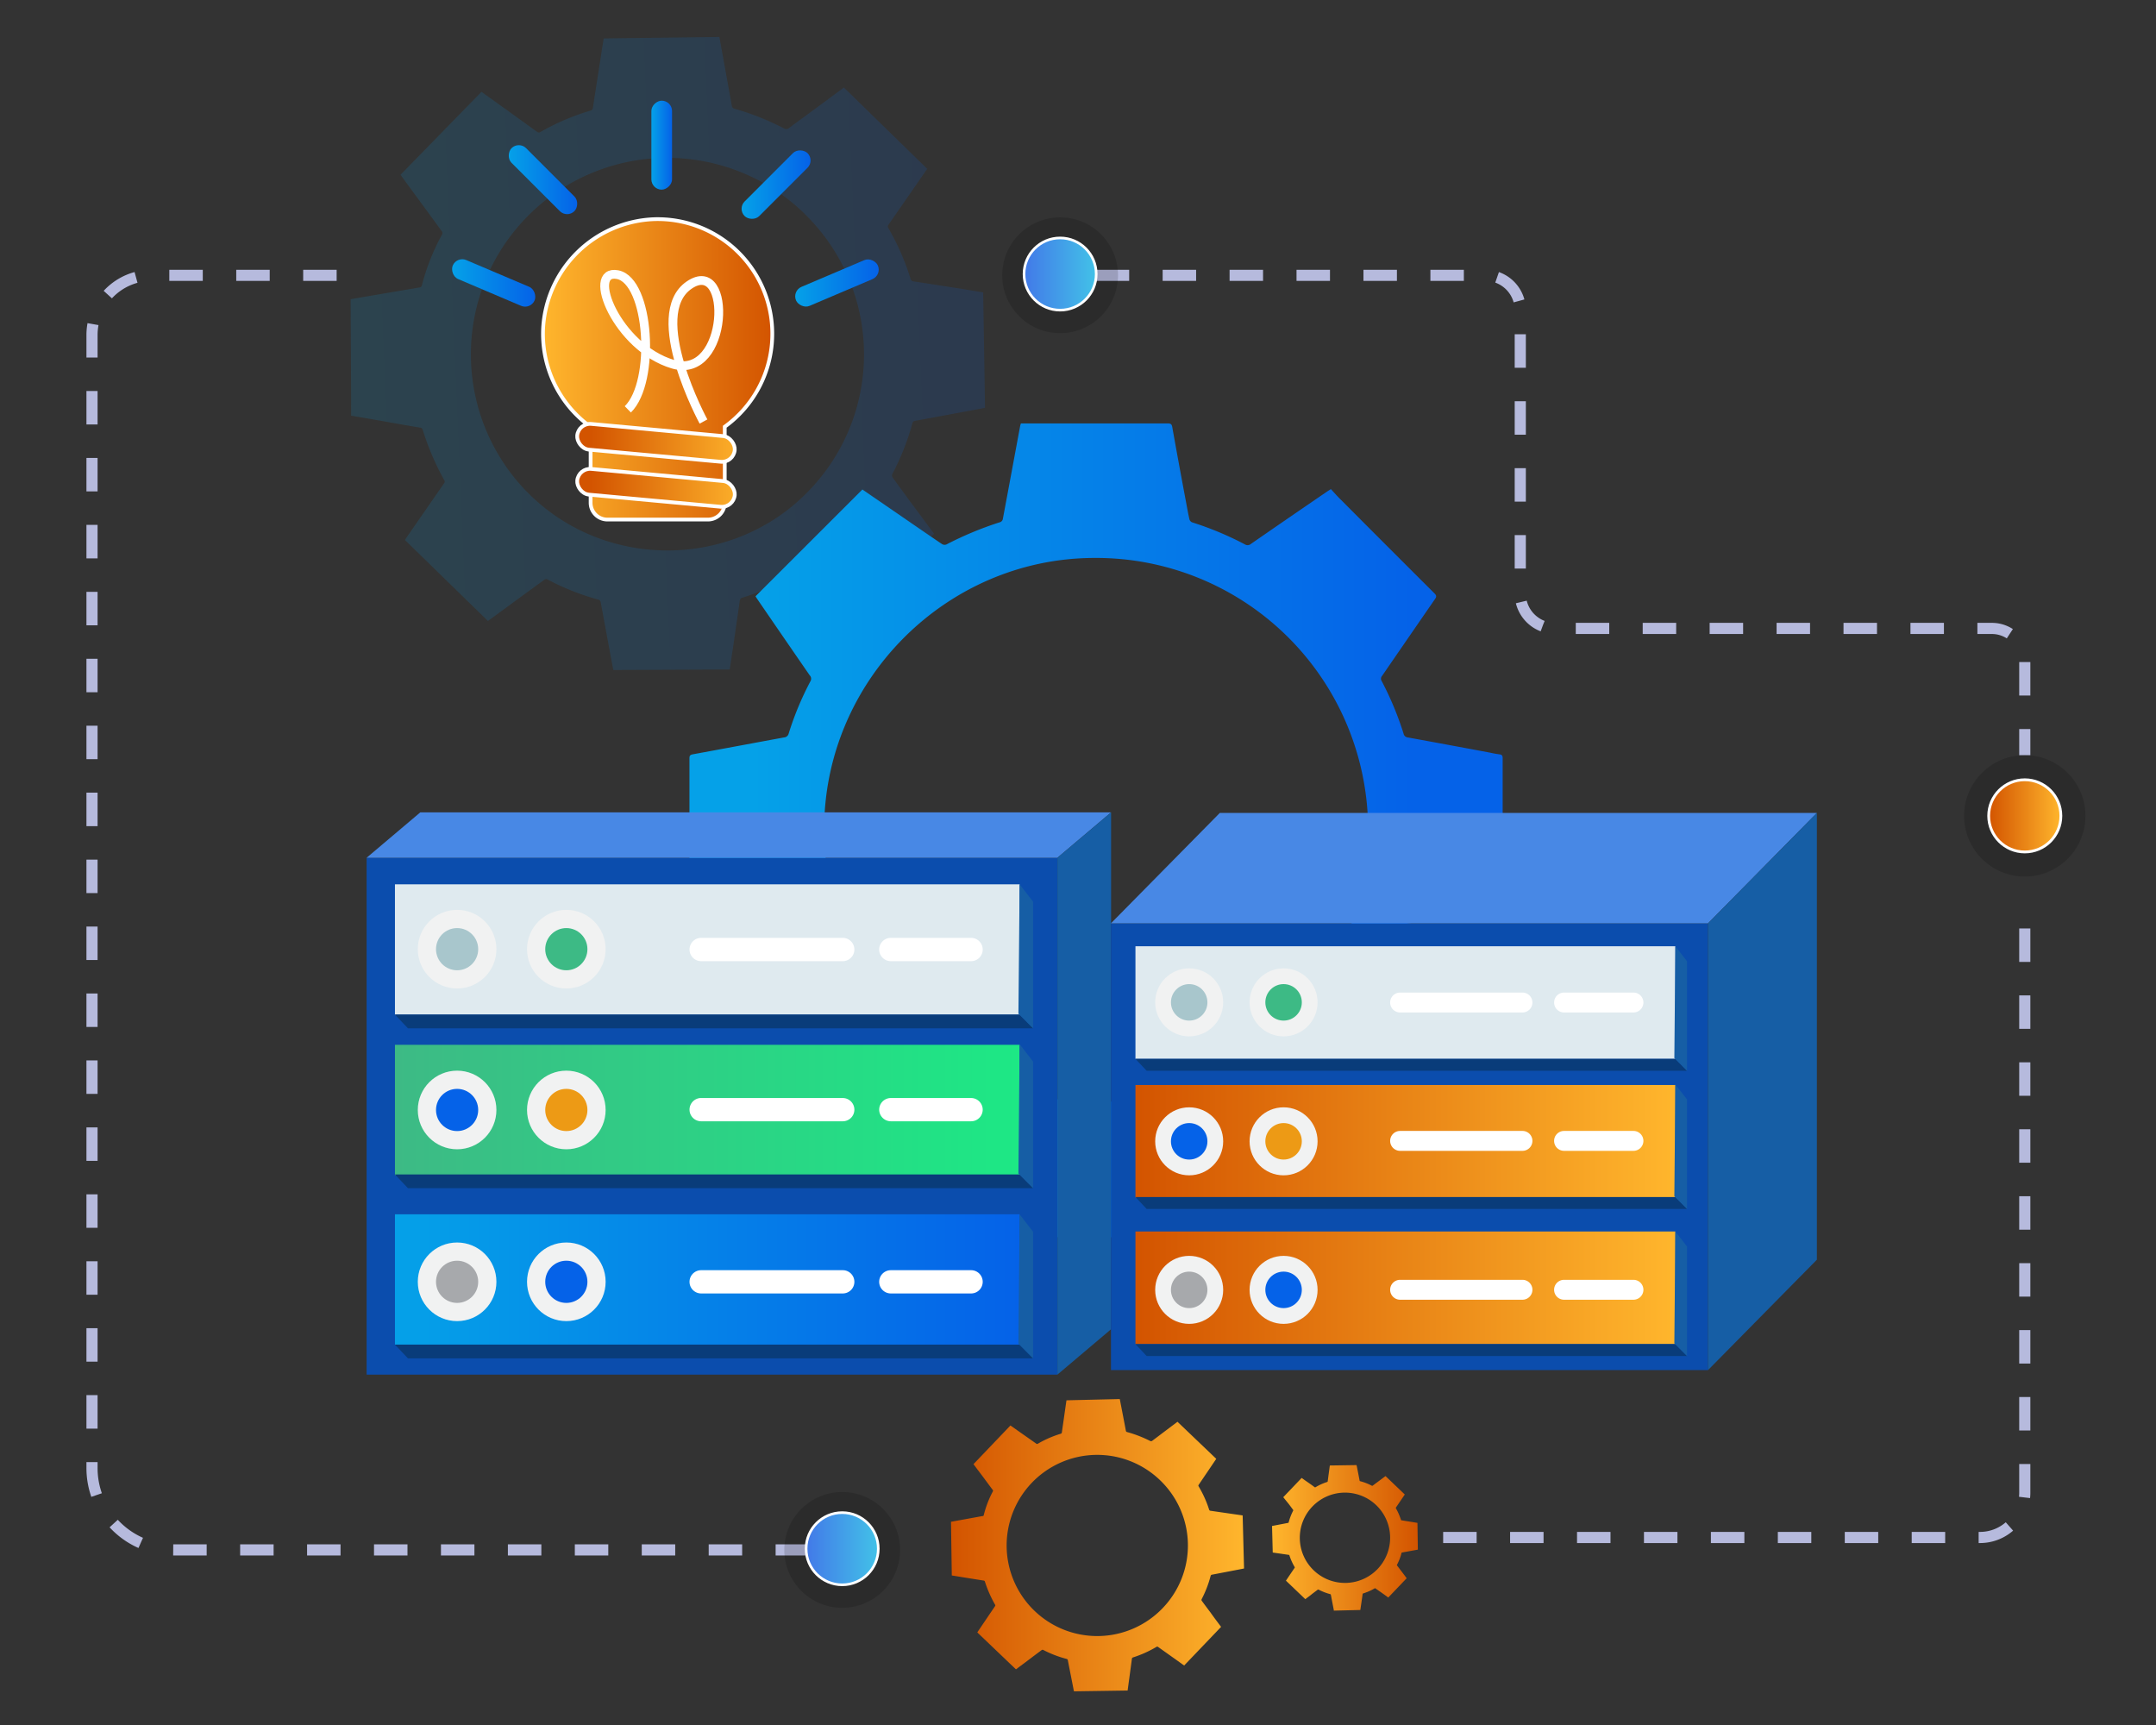 <svg id="Layer_1" data-name="Layer 1" xmlns="http://www.w3.org/2000/svg" xmlns:xlink="http://www.w3.org/1999/xlink" viewBox="0 0 650 520"><rect x="0" y="0" width="650" height="520" fill="#333333" stroke="none"/><defs><style>.cls-1,.cls-30{fill:none;}.cls-1{stroke:#b6badd;stroke-width:3.36px;stroke-dasharray:10.09;}.cls-1,.cls-27,.cls-28,.cls-29,.cls-3,.cls-30,.cls-8,.cls-9{stroke-miterlimit:10;}.cls-2,.cls-4{opacity:0.15;}.cls-27,.cls-28,.cls-29,.cls-3,.cls-30,.cls-8,.cls-9{stroke:#fff;}.cls-3,.cls-9{stroke-width:0.79px;}.cls-3{fill:url(#linear-gradient);}.cls-5{fill:url(#linear-gradient-2);}.cls-6{fill:url(#linear-gradient-3);}.cls-7{fill:url(#linear-gradient-4);}.cls-8{stroke-width:0.84px;fill:url(#linear-gradient-5);}.cls-9{fill:url(#linear-gradient-6);}.cls-10{fill:url(#linear-gradient-7);}.cls-11{fill:#0b4dad;}.cls-12{fill:#4888e5;}.cls-13{fill:#165ea5;}.cls-14{fill:url(#linear-gradient-8);}.cls-15{fill:url(#linear-gradient-9);}.cls-16{fill:#dfeaef;}.cls-17{fill:#f1f2f2;}.cls-18{fill:#0562e8;}.cls-19{fill:#ed9a15;}.cls-20{fill:#a7a9ac;}.cls-21{fill:#a8c6cc;}.cls-22{fill:#3dba85;}.cls-23{fill:#fff;}.cls-24{fill:#093c7a;}.cls-25{fill:url(#linear-gradient-10);}.cls-26{fill:url(#linear-gradient-11);}.cls-27,.cls-28,.cls-29{stroke-width:1.13px;}.cls-27{fill:url(#linear-gradient-12);}.cls-28{fill:url(#linear-gradient-13);}.cls-29{fill:url(#linear-gradient-14);}.cls-30{stroke-width:2.65px;}.cls-31{fill:url(#linear-gradient-15);}.cls-32{fill:url(#linear-gradient-16);}.cls-33{fill:url(#linear-gradient-17);}.cls-34{fill:url(#linear-gradient-18);}.cls-35{fill:url(#linear-gradient-19);}</style><linearGradient id="linear-gradient" x1="308.73" y1="82.61" x2="330.49" y2="82.61" gradientUnits="userSpaceOnUse"><stop offset="0" stop-color="#4279e8"/><stop offset="1" stop-color="#42c2e8"/></linearGradient><linearGradient id="linear-gradient-2" x1="106.19" y1="106.13" x2="298.15" y2="106.13" gradientTransform="translate(-5.36 9.37) rotate(-2.45)" gradientUnits="userSpaceOnUse"><stop offset="0" stop-color="#05a1e8"/><stop offset="1" stop-color="#0562e8"/></linearGradient><linearGradient id="linear-gradient-3" x1="286.72" y1="465.79" x2="375.05" y2="465.79" gradientUnits="userSpaceOnUse"><stop offset="0" stop-color="#d35400"/><stop offset="1" stop-color="#ffb62d"/></linearGradient><linearGradient id="linear-gradient-4" x1="-1416.25" y1="-2190.68" x2="-1372.23" y2="-2190.68" gradientTransform="translate(-988.79 -1727.07) rotate(180)" xlink:href="#linear-gradient-3"/><linearGradient id="linear-gradient-5" x1="599.57" y1="245.94" x2="621.32" y2="245.94" xlink:href="#linear-gradient-3"/><linearGradient id="linear-gradient-6" x1="243.04" y1="466.86" x2="264.79" y2="466.86" xlink:href="#linear-gradient"/><linearGradient id="linear-gradient-7" x1="226.94" y1="250.25" x2="425.63" y2="250.25" gradientTransform="matrix(1, 0, 0, 1, 0, 0)" xlink:href="#linear-gradient-2"/><linearGradient id="linear-gradient-8" x1="422.34" y1="-1147.29" x2="610.67" y2="-1147.29" gradientTransform="matrix(1, 0, 0, -1, -303.27, -812.7)" gradientUnits="userSpaceOnUse"><stop offset="0" stop-color="#3dba85"/><stop offset="1" stop-color="#1de885"/></linearGradient><linearGradient id="linear-gradient-9" x1="422.34" y1="-1198.38" x2="610.67" y2="-1198.38" gradientTransform="matrix(1, 0, 0, -1, -303.27, -812.7)" xlink:href="#linear-gradient-2"/><linearGradient id="linear-gradient-10" x1="645.59" y1="-1156.74" x2="808.37" y2="-1156.74" gradientTransform="matrix(1, 0, 0, -1, -303.27, -812.7)" xlink:href="#linear-gradient-3"/><linearGradient id="linear-gradient-11" x1="645.59" y1="-1200.9" x2="808.37" y2="-1200.9" gradientTransform="matrix(1, 0, 0, -1, -303.27, -812.7)" xlink:href="#linear-gradient-3"/><linearGradient id="linear-gradient-12" x1="2424.5" y1="111.34" x2="2493.63" y2="111.34" gradientTransform="matrix(-1, 0, 0, 1, 2657.34, 0)" xlink:href="#linear-gradient-3"/><linearGradient id="linear-gradient-13" x1="-2133.77" y1="6081.24" x2="-2086.24" y2="6081.24" gradientTransform="matrix(1, -0.09, -0.09, -1, 2856.72, 6009.1)" xlink:href="#linear-gradient-3"/><linearGradient id="linear-gradient-14" x1="-2133.77" y1="6094.8" x2="-2086.24" y2="6094.8" gradientTransform="matrix(1, -0.09, -0.09, -1, 2857.97, 6009.05)" xlink:href="#linear-gradient-3"/><linearGradient id="linear-gradient-15" x1="239.74" y1="85.3" x2="264.92" y2="85.3" gradientTransform="translate(451.18 262.51) rotate(-156.97)" xlink:href="#linear-gradient-2"/><linearGradient id="linear-gradient-16" x1="223.58" y1="55.66" x2="244.37" y2="55.66" gradientTransform="translate(360.06 260.46) rotate(-135)" xlink:href="#linear-gradient-2"/><linearGradient id="linear-gradient-17" x1="136.25" y1="85.3" x2="161.44" y2="85.3" gradientTransform="translate(-21.51 65.02) rotate(-23.03)" xlink:href="#linear-gradient-2"/><linearGradient id="linear-gradient-18" x1="196.38" y1="43.76" x2="202.61" y2="43.76" gradientTransform="translate(155.73 243.26) rotate(-90)" xlink:href="#linear-gradient-2"/><linearGradient id="linear-gradient-19" x1="153.31" y1="54.16" x2="174.1" y2="54.16" gradientTransform="translate(9.65 131.62) rotate(-45)" xlink:href="#linear-gradient-2"/></defs><path class="cls-1" d="M330.34,83h117.5a10.5,10.5,0,0,1,10.5,10.5v85.44a10.5,10.5,0,0,0,10.5,10.5h131.7a9.9,9.9,0,0,1,9.9,9.9v28.32"/><circle class="cls-2" cx="319.61" cy="82.98" r="17.46"/><circle class="cls-3" cx="319.61" cy="82.61" r="10.88"/><g class="cls-4"><path class="cls-5" d="M281.6,160.9l-24.41,25-4.38-3.17-12.65-9.18a.84.84,0,0,0-1.06-.08,73.59,73.59,0,0,1-15.21,6.68,1.11,1.11,0,0,0-.88,1.1c-.57,4-1.17,8.06-1.75,12.1L220,201.82l-35.1.15c-.08-.43-.14-.74-.2-1.05q-1.8-9.64-3.57-19.28a1,1,0,0,0-.8-.9,73,73,0,0,1-15.22-6.05,1,1,0,0,0-.9,0q-5.49,4-10.95,8l-6.16,4.5-25-24.39c.13-.22.24-.43.37-.63q5.69-8.22,11.38-16.43a.8.8,0,0,0,.08-1,80.92,80.92,0,0,1-6.48-15.14.86.86,0,0,0-.8-.69c-3.81-.64-7.62-1.3-11.42-2l-9.37-1.61c0-11.73-.1-23.41-.15-35.1l1.28-.23,19.25-3.28c.41-.07.79-.07.94-.64a65.56,65.56,0,0,1,6.14-15.44,1,1,0,0,0-.07-.82q-4.86-6.68-9.75-13.32c-.93-1.27-1.85-2.54-2.75-3.79l24.41-25,5.9,4.23,10.75,7.75a.9.9,0,0,0,1.13.13,70.33,70.33,0,0,1,15-6.42,1,1,0,0,0,.83-1c.76-5,1.55-10,2.34-15.07.3-2,.61-3.91.89-5.71l34.88-.45.14.79q1.82,10,3.61,19.92a1,1,0,0,0,.79.92,78.91,78.91,0,0,1,14.86,5.9,1.35,1.35,0,0,0,1.68-.14c3-2.23,6-4.39,8.94-6.58,2.52-1.85,5-3.71,7.53-5.56l25.13,24.52s-.08.07-.11.11q-5.79,8.39-11.61,16.76a.81.81,0,0,0,0,1,74,74,0,0,1,6.69,15.29,1,1,0,0,0,.93.76c5,.76,9.94,1.54,14.9,2.31l6.05,1q.29,17.46.55,34.79l-1,.21Q286,125,276,126.84a1,1,0,0,0-.95.84,74.38,74.38,0,0,1-6,15.15,1.08,1.08,0,0,0,0,1c1.88,2.63,3.8,5.22,5.7,7.83Q278.2,156.26,281.6,160.9Zm-39-96.44a59.23,59.23,0,0,0-82.8,84.73c23.2,22.67,61.12,22.27,83.69-.88A59.08,59.08,0,0,0,242.57,64.46Z"/></g><path class="cls-6" d="M368.14,490.42,357,502.07l-2-1.44-5.87-4.17a.39.39,0,0,0-.49,0,34.24,34.24,0,0,1-7,3.15.5.5,0,0,0-.4.51l-.75,5.59c-.18,1.29-.35,2.58-.53,3.9l-16.18.24-.1-.48c-.58-3-1.17-5.92-1.74-8.88a.47.47,0,0,0-.37-.41,33.13,33.13,0,0,1-7.05-2.71.45.45,0,0,0-.41,0c-1.68,1.24-3.34,2.5-5,3.75l-2.82,2.1-11.64-11.12c.06-.1.11-.2.17-.29q2.58-3.82,5.17-7.63a.38.38,0,0,0,0-.46,36.79,36.79,0,0,1-3.06-6.95.41.41,0,0,0-.38-.31l-5.27-.84-4.33-.7q-.12-8.12-.24-16.18l.59-.11,8.86-1.61c.19,0,.36,0,.43-.3a30.56,30.56,0,0,1,2.75-7.15.44.44,0,0,0,0-.37c-1.51-2-3-4.07-4.56-6.1l-1.29-1.73,11.14-11.66,2.74,1.93,5,3.51a.41.41,0,0,0,.52.06,32,32,0,0,1,6.88-3,.47.47,0,0,0,.37-.45c.33-2.32.67-4.63,1-7l.38-2.64,16.08-.38c0,.1.05.24.07.37.59,3.05,1.18,6.11,1.76,9.16a.46.46,0,0,0,.37.42,37,37,0,0,1,6.88,2.65.61.61,0,0,0,.77-.07c1.35-1,2.73-2.06,4.09-3.08l3.45-2.6,11.7,11.18-.05.06-5.27,7.78a.38.38,0,0,0,0,.46,33.46,33.46,0,0,1,3.16,7,.45.45,0,0,0,.44.35l6.88,1,2.79.4q.21,8.06.42,16l-.48.1-9.16,1.76a.48.48,0,0,0-.44.39,33.39,33.39,0,0,1-2.7,7,.49.49,0,0,0,0,.44q1.32,1.8,2.67,3.58C366,487.59,367.08,489,368.14,490.42Zm-18.46-44.27a27.31,27.31,0,1,0,.81,38.65A27.24,27.24,0,0,0,349.68,446.15Z"/><path class="cls-7" d="M386.88,451.33l5.55-5.81,1,.72c1,.69,2,1.38,2.93,2.08a.21.21,0,0,0,.25,0,16.78,16.78,0,0,1,3.48-1.57.26.26,0,0,0,.2-.25c.12-.93.24-1.86.37-2.79.09-.64.17-1.29.26-1.94l8.07-.12c0,.09,0,.17.05.24.29,1.47.58,2.94.86,4.42a.22.22,0,0,0,.19.2,16.79,16.79,0,0,1,3.51,1.36.22.22,0,0,0,.21,0l2.5-1.86,1.4-1.05,5.8,5.54-.08.15-2.58,3.8a.2.2,0,0,0,0,.23,19,19,0,0,1,1.52,3.46.2.2,0,0,0,.19.16l2.63.42,2.15.35.12,8.06-.29.06-4.42.8c-.09,0-.18,0-.21.15a15.24,15.24,0,0,1-1.37,3.56.21.21,0,0,0,0,.19l2.28,3,.64.87-5.55,5.81-1.37-1-2.49-1.75a.2.2,0,0,0-.26,0,16.33,16.33,0,0,1-3.42,1.51.23.23,0,0,0-.19.22c-.16,1.16-.33,2.31-.5,3.47-.07.45-.13.9-.19,1.31l-8,.19,0-.18c-.29-1.52-.59-3.05-.88-4.57a.22.22,0,0,0-.18-.21,17.37,17.37,0,0,1-3.43-1.32.31.31,0,0,0-.39,0c-.67.52-1.36,1-2,1.53l-1.71,1.3-5.84-5.58,0,0q1.31-1.95,2.63-3.88a.19.19,0,0,0,0-.23,17.22,17.22,0,0,1-1.58-3.5.22.22,0,0,0-.21-.17l-3.43-.5-1.39-.2-.21-8,.24-.05,4.56-.88a.23.23,0,0,0,.22-.19,16.89,16.89,0,0,1,1.35-3.5.24.24,0,0,0,0-.22c-.43-.6-.88-1.19-1.33-1.79Zm9.2,22.06a13.61,13.61,0,1,0-.4-19.26A13.58,13.58,0,0,0,396.08,473.39Z"/><path class="cls-1" d="M435.09,463.47H597A13.49,13.49,0,0,0,610.44,450V269.91"/><circle class="cls-2" cx="610.44" cy="245.94" r="18.3"/><circle class="cls-8" cx="610.44" cy="245.94" r="10.88"/><path class="cls-1" d="M243.93,467.22H52.43a24.68,24.68,0,0,1-24.69-24.69V101a18,18,0,0,1,18-18h64.82"/><circle class="cls-2" cx="253.91" cy="467.22" r="17.46"/><circle class="cls-9" cx="253.91" cy="466.86" r="10.88"/><path class="cls-10" d="M307.78,372.92c-.49-2.58-1-5.16-1.48-7.75q-1.57-8.49-3.14-17c-.26-1.39-.49-2.8-.8-4.19a1.15,1.15,0,0,0-.66-.78,100.57,100.57,0,0,1-16.35-6.77,1.54,1.54,0,0,0-1.32.13q-11.64,7.95-23.26,16c-.26.18-.54.34-.72.46l-32.21-32.18c1.16-1.69,2.39-3.51,3.64-5.33q6.35-9.24,12.71-18.48a1.43,1.43,0,0,0,.17-1.73,86.67,86.67,0,0,1-6.43-15.46,2,2,0,0,0-1.91-1.55q-8-1.44-16-2.94c-3.77-.71-7.54-1.45-11.33-2.11-.72-.13-.83-.44-.83-1.07q0-21.81,0-43.64c0-.78.28-1,1-1.14,9.17-1.68,18.33-3.4,27.51-5.09a1.53,1.53,0,0,0,1.4-1.16,91.66,91.66,0,0,1,6.59-15.83,1.44,1.44,0,0,0-.24-1.73q-8-11.58-15.92-23.15c-.16-.24-.3-.48-.42-.68L260,147.56l8.16,5.6c5.29,3.63,10.56,7.28,15.87,10.87a1.52,1.52,0,0,0,1.3.1,103,103,0,0,1,16.26-6.75,1.3,1.3,0,0,0,.73-.84c1.76-9.34,3.48-18.68,5.22-28,.05-.27.14-.54.23-.9h1.07q21.66,0,43.32,0c.9,0,1.12.36,1.26,1.12q2,11.19,4.11,22.37c.34,1.81.66,3.64,1.07,5.44a1.41,1.41,0,0,0,.81.89,96.7,96.7,0,0,1,15.94,6.66,1.5,1.5,0,0,0,1.8-.17q11.56-8,23.15-15.91l.94-.6c1,1.09,2,2.23,3.12,3.31q14,14.07,28.11,28.12c.59.59.68,1,.18,1.68q-8,11.59-16,23.23a1.25,1.25,0,0,0-.1,1.51,95.52,95.52,0,0,1,6.6,15.85,1.44,1.44,0,0,0,1.28,1.16q12.39,2.26,24.77,4.58a27.53,27.53,0,0,0,2.83.51c.86.08,1,.49,1,1.25,0,7.28,0,14.55,0,21.82s0,14.34.06,21.5c0,.81-.15,1.17-1,1.33-6.73,1.2-13.44,2.48-20.16,3.73-2.45.46-4.9.93-7.35,1.34a1.59,1.59,0,0,0-1.43,1.27,91.17,91.17,0,0,1-6.46,15.56,1.56,1.56,0,0,0,.14,1.9c5.3,7.68,10.56,15.38,15.86,23.06.46.66.47,1-.11,1.6q-15.43,15.39-30.83,30.83l-.64.57c-2.16-1.48-4.33-2.95-6.49-4.44q-8.81-6-17.6-12.11a1.28,1.28,0,0,0-1.53-.09,91.45,91.45,0,0,1-15.95,6.63,1.16,1.16,0,0,0-1,1.05c-1.3,7.15-2.64,14.28-4,21.42-.46,2.44-.92,4.88-1.38,7.37ZM248.47,250.14a82,82,0,1,0,81.44-81.95C285.18,168.27,248.39,205.3,248.47,250.14Z"/><rect class="cls-11" x="110.53" y="258.57" width="208.26" height="155.81"/><polygon class="cls-12" points="318.79 258.57 110.53 258.57 126.72 244.88 334.98 244.88 318.79 258.57"/><polygon class="cls-13" points="334.98 400.69 318.79 414.38 318.79 258.57 334.98 244.88 334.98 400.69"/><rect class="cls-14" x="119.07" y="314.96" width="188.33" height="39.27"/><rect class="cls-15" x="119.07" y="366.05" width="188.33" height="39.27"/><rect class="cls-16" x="119.07" y="266.58" width="188.33" height="39.27"/><circle class="cls-17" cx="137.81" cy="334.6" r="11.85"/><circle class="cls-17" cx="170.74" cy="334.6" r="11.85"/><circle class="cls-17" cx="137.81" cy="386.4" r="11.85"/><circle class="cls-17" cx="170.74" cy="386.4" r="11.85"/><circle class="cls-17" cx="137.81" cy="286.13" r="11.85"/><circle class="cls-17" cx="170.74" cy="286.13" r="11.85"/><circle class="cls-18" cx="137.81" cy="334.6" r="6.36"/><circle class="cls-19" cx="170.74" cy="334.6" r="6.36"/><circle class="cls-20" cx="137.81" cy="386.4" r="6.36"/><circle class="cls-21" cx="137.81" cy="286.13" r="6.36"/><circle class="cls-18" cx="170.74" cy="386.4" r="6.36"/><circle class="cls-22" cx="170.74" cy="286.13" r="6.36"/><path class="cls-23" d="M211.39,331h42.69a3.51,3.51,0,0,1,3.5,3.51h0a3.5,3.5,0,0,1-3.5,3.5H211.39a3.51,3.51,0,0,1-3.51-3.5h0a3.51,3.51,0,0,1,3.5-3.52h0Z"/><path class="cls-23" d="M211.39,382.9h42.69a3.5,3.5,0,0,1,3.5,3.5h0a3.5,3.5,0,0,1-3.5,3.51H211.39a3.51,3.51,0,0,1-3.51-3.51h0A3.51,3.51,0,0,1,211.39,382.9Z"/><path class="cls-23" d="M268.57,382.9h24.2a3.5,3.5,0,0,1,3.5,3.5h0a3.5,3.5,0,0,1-3.5,3.51h-24.2a3.51,3.51,0,0,1-3.51-3.51h0A3.51,3.51,0,0,1,268.57,382.9Z"/><path class="cls-23" d="M268.57,331h24.2a3.51,3.51,0,0,1,3.5,3.51h0a3.5,3.5,0,0,1-3.5,3.5h-24.2a3.53,3.53,0,0,1-3.51-3.5h0A3.52,3.52,0,0,1,268.57,331Z"/><path class="cls-23" d="M268.57,282.72h24.2a3.51,3.51,0,0,1,3.5,3.51h0a3.5,3.5,0,0,1-3.49,3.51H268.57a3.51,3.51,0,0,1-3.51-3.51h0A3.51,3.51,0,0,1,268.57,282.72Z"/><path class="cls-23" d="M211.39,282.72h42.69a3.51,3.51,0,0,1,3.5,3.51h0a3.51,3.51,0,0,1-3.49,3.51h-42.7a3.51,3.51,0,0,1-3.51-3.5h0a3.51,3.51,0,0,1,3.5-3.52Z"/><polygon class="cls-24" points="119.07 305.85 122.99 309.99 311.46 309.99 307.4 305.85 119.07 305.85"/><polygon class="cls-13" points="307.4 266.58 311.46 271.81 311.46 309.99 307.04 305.57 307.4 266.58"/><polygon class="cls-24" points="119.07 354.04 122.99 358.18 311.46 358.18 307.4 354.04 119.07 354.04"/><polygon class="cls-13" points="307.4 314.77 311.46 320 311.46 358.18 307.04 353.76 307.4 314.77"/><polygon class="cls-24" points="119.07 405.34 122.99 409.48 311.46 409.48 307.4 405.34 119.07 405.34"/><polygon class="cls-13" points="307.4 366.07 311.46 371.3 311.46 409.48 307.04 405.06 307.4 366.07"/><rect class="cls-11" x="334.94" y="278.33" width="180.01" height="134.68"/><polygon class="cls-12" points="514.95 278.33 334.94 278.33 367.75 245.06 547.76 245.06 514.95 278.33"/><polygon class="cls-13" points="547.76 379.74 514.95 413.01 514.95 278.33 547.76 245.06 547.76 379.74"/><rect class="cls-25" x="342.32" y="327.07" width="162.78" height="33.94"/><rect class="cls-26" x="342.32" y="371.23" width="162.78" height="33.94"/><rect class="cls-16" x="342.32" y="285.25" width="162.78" height="33.94"/><circle class="cls-17" cx="358.52" cy="344.05" r="10.25"/><circle class="cls-17" cx="386.98" cy="344.05" r="10.25"/><circle class="cls-17" cx="358.52" cy="388.83" r="10.25"/><circle class="cls-17" cx="386.98" cy="388.83" r="10.25"/><circle class="cls-17" cx="358.52" cy="302.16" r="10.25"/><circle class="cls-17" cx="386.98" cy="302.16" r="10.25"/><circle class="cls-18" cx="358.52" cy="344.05" r="5.5"/><circle class="cls-19" cx="386.98" cy="344.05" r="5.5"/><circle class="cls-20" cx="358.52" cy="388.83" r="5.5"/><circle class="cls-21" cx="358.52" cy="302.16" r="5.5"/><circle class="cls-18" cx="386.98" cy="388.83" r="5.5"/><circle class="cls-22" cx="386.98" cy="302.16" r="5.5"/><path class="cls-23" d="M422.11,340.92H459a3,3,0,0,1,3,3h0a3,3,0,0,1-3,3H422.11a3,3,0,0,1-3-3h0a3,3,0,0,1,3-3h0Z"/><path class="cls-23" d="M422.11,385.8H459a3,3,0,0,1,3,3h0a3,3,0,0,1-3,3H422.11a3,3,0,0,1-3-3h0A3,3,0,0,1,422.11,385.8Z"/><path class="cls-23" d="M471.54,385.8h20.92a3,3,0,0,1,3,3h0a3,3,0,0,1-3,3H471.54a3,3,0,0,1-3-3h0A3,3,0,0,1,471.54,385.8Z"/><path class="cls-23" d="M471.54,340.92h20.92a3,3,0,0,1,3,3h0a3,3,0,0,1-3,3H471.54a3,3,0,0,1-3-3h0A3,3,0,0,1,471.54,340.92Z"/><path class="cls-23" d="M471.54,299.21h20.92a3,3,0,0,1,3,3h0a3,3,0,0,1-3,3H471.54a3,3,0,0,1-3-3h0A3,3,0,0,1,471.54,299.21Z"/><path class="cls-23" d="M422.11,299.21H459a3,3,0,0,1,3,3h0a3,3,0,0,1-3,3H422.11a3,3,0,0,1-3-3h0a3,3,0,0,1,3-3Z"/><polygon class="cls-24" points="342.32 319.2 345.7 322.78 508.62 322.78 505.1 319.2 342.32 319.2"/><polygon class="cls-13" points="505.1 285.25 508.62 289.78 508.62 322.78 504.79 318.95 505.1 285.25"/><polygon class="cls-24" points="342.32 360.85 345.7 364.43 508.62 364.43 505.1 360.85 342.32 360.85"/><polygon class="cls-13" points="505.1 326.91 508.62 331.43 508.62 364.43 504.79 360.61 505.1 326.91"/><polygon class="cls-24" points="342.32 405.19 345.7 408.77 508.62 408.77 505.1 405.19 342.32 405.19"/><polygon class="cls-13" points="505.1 371.25 508.62 375.77 508.62 408.77 504.79 404.95 505.1 371.25"/><path class="cls-27" d="M163.78,98.31a34.54,34.54,0,0,0,14.28,30.36v22.89a5.06,5.06,0,0,0,5.07,5.06h30.31a5.06,5.06,0,0,0,5.06-5.06V128.64A34.56,34.56,0,0,0,197,66.08,34.85,34.85,0,0,0,163.78,98.31Z"/><rect class="cls-28" x="173.91" y="143.18" width="47.69" height="7.78" rx="3.89" transform="translate(14.33 -17.52) rotate(5.26)"/><rect class="cls-29" x="173.91" y="129.62" width="47.69" height="7.78" rx="3.89" transform="translate(13.08 -17.58) rotate(5.26)"/><path class="cls-30" d="M212.09,127.07s-17.45-32.15-4.32-41.13,12,28.86-4.89,23.85-26.38-28.86-16.71-27,11.58,32.31,3.11,40.61"/><rect class="cls-31" x="238.92" y="82.18" width="26.82" height="6.23" rx="3.11" transform="translate(517.92 65.09) rotate(156.97)"/><rect class="cls-32" x="220.56" y="52.55" width="26.82" height="6.23" rx="3.11" transform="translate(438.78 -70.43) rotate(135)"/><rect class="cls-33" x="135.43" y="82.18" width="26.82" height="6.23" rx="3.11" transform="translate(45.23 -51.43) rotate(23.03)"/><rect class="cls-34" x="186.08" y="40.65" width="26.82" height="6.23" rx="3.11" transform="translate(243.26 -155.73) rotate(90)"/><rect class="cls-35" x="150.29" y="51.04" width="26.82" height="6.23" rx="3.11" transform="translate(86.24 -99.89) rotate(45)"/></svg>